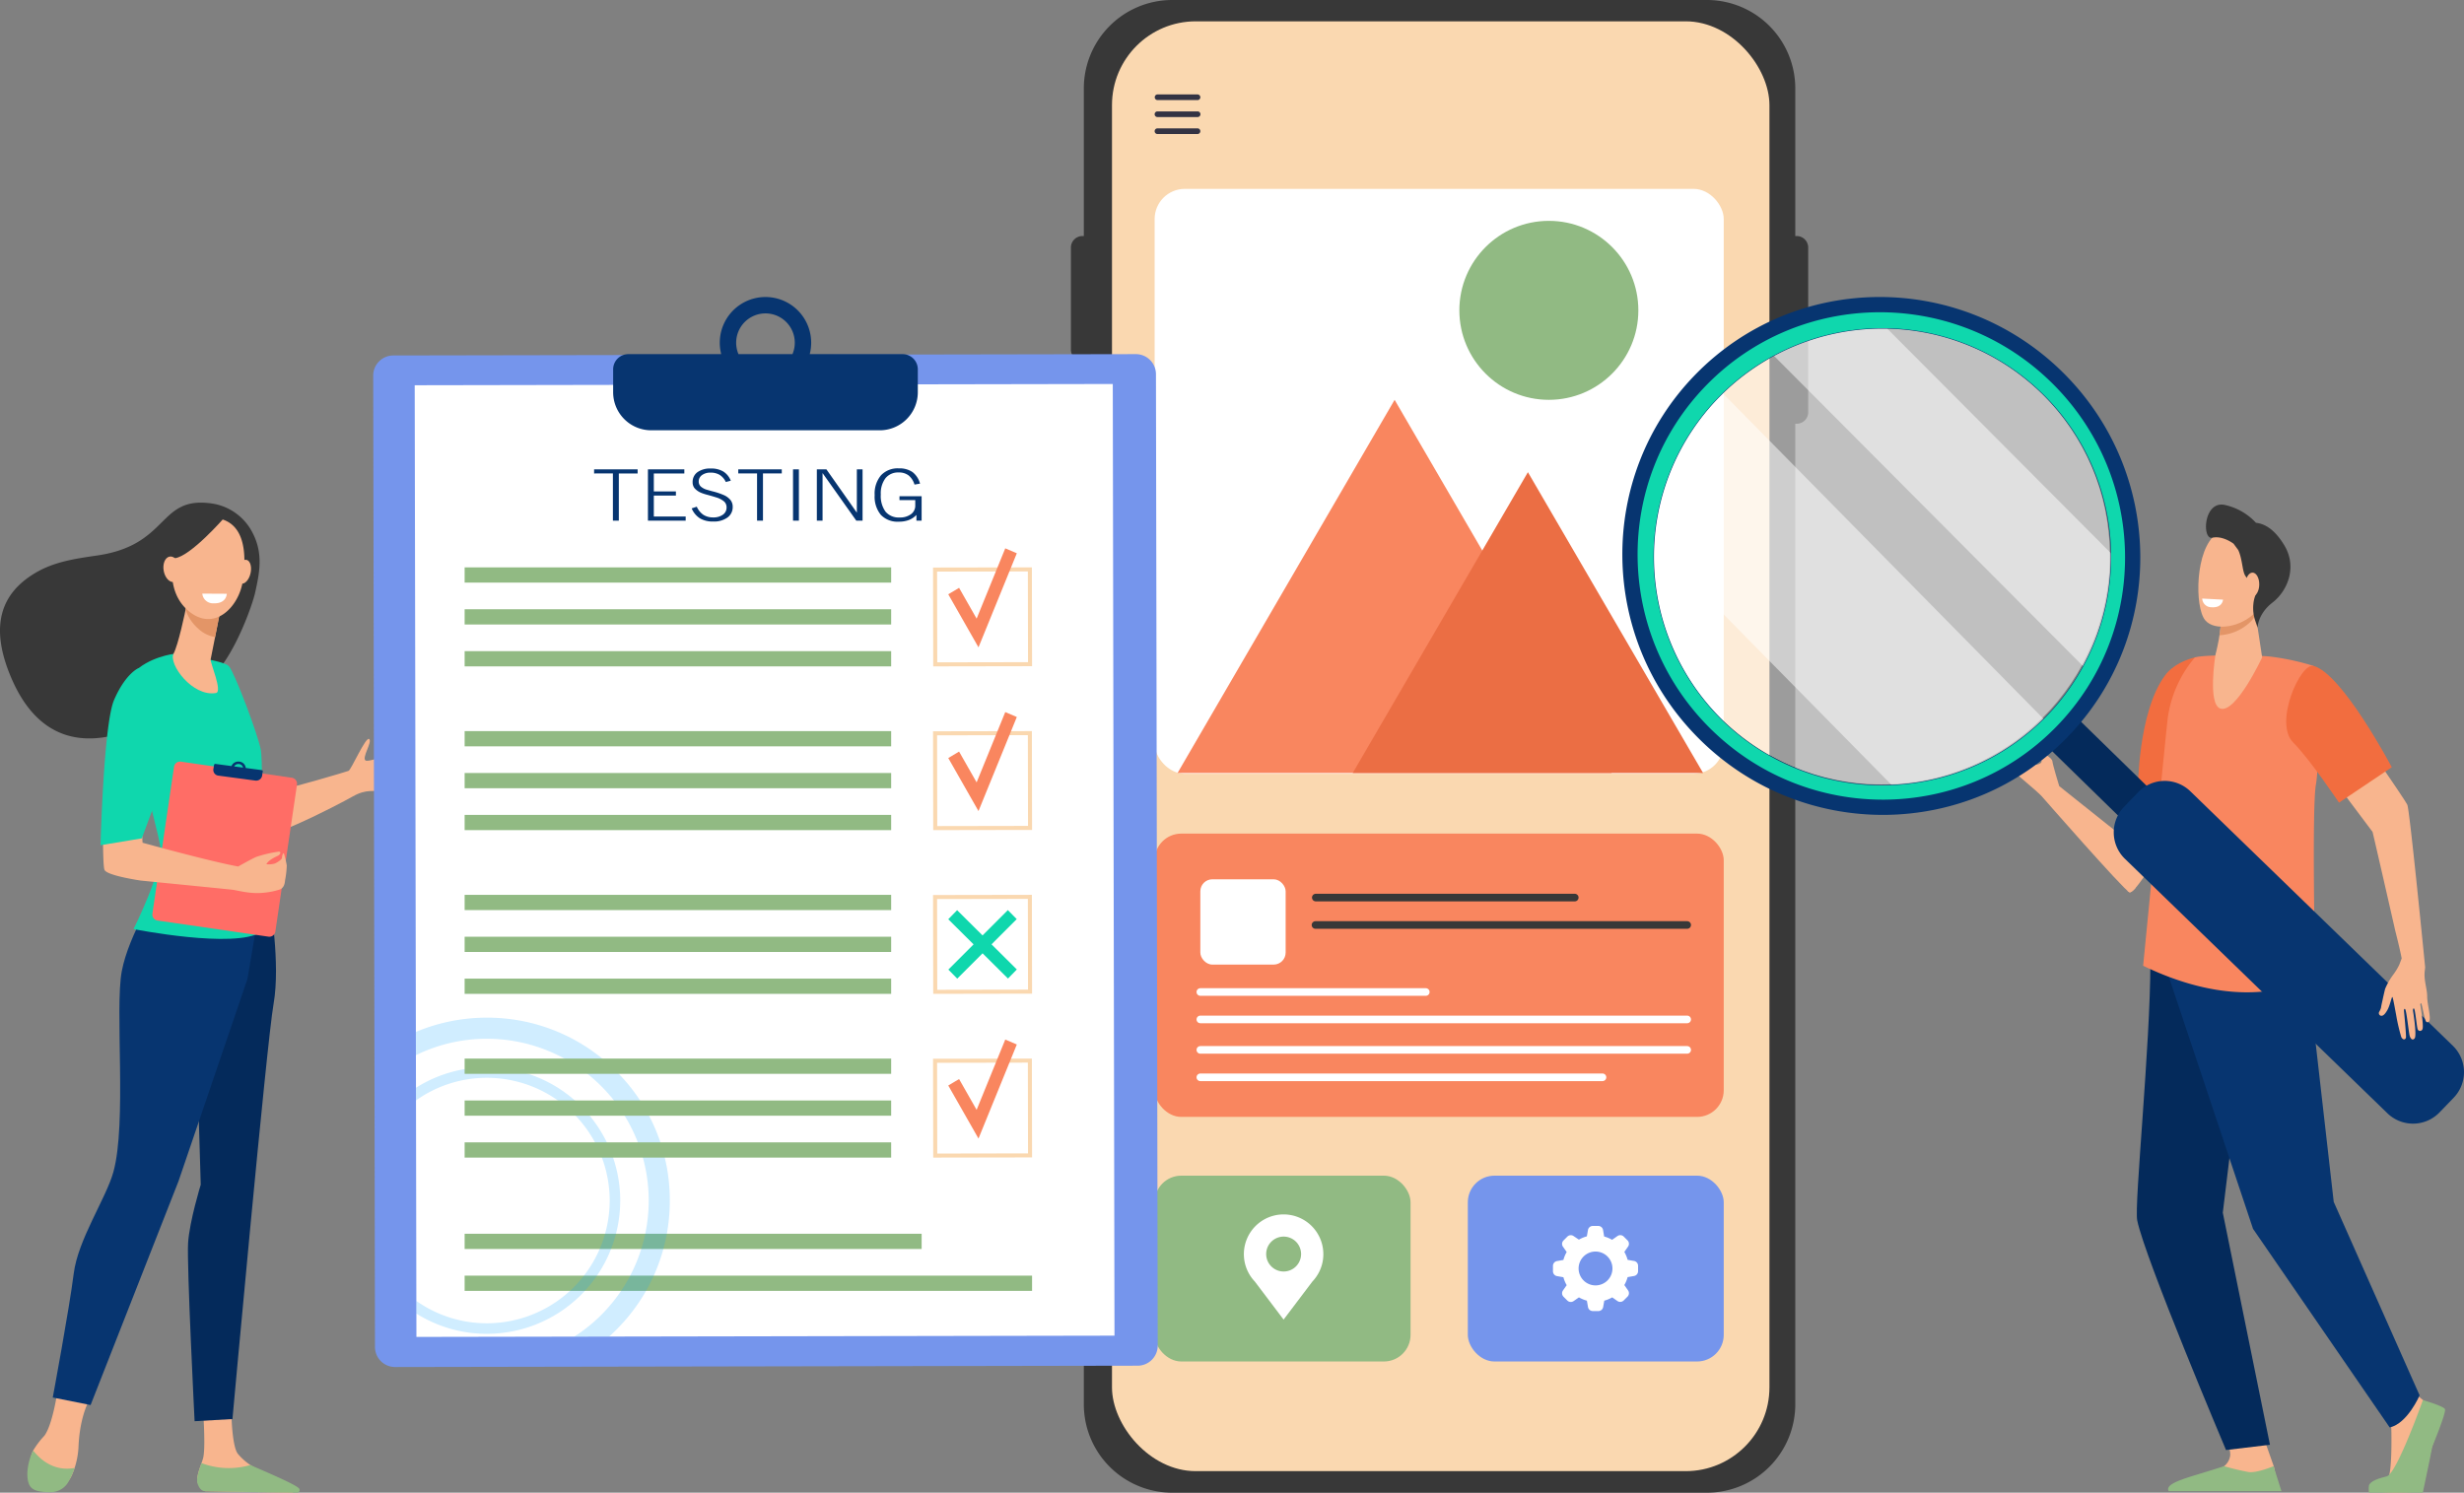 <svg xmlns="http://www.w3.org/2000/svg" width="647" height="392" viewBox="0 0 647 392">
  <rect x="0" y="0" width="647" height="392" fill="#808080" stroke="none"/>
  <g id="Group_29613" data-name="Group 29613" transform="translate(-582 -1229)">
    <g id="Group_12942" data-name="Group 12942" transform="translate(863.2 1229)">
      <path id="Path_13787" data-name="Path 13787" d="M658.575,458.487h-.368V419.754A23.214,23.214,0,0,0,635.033,396.5H494.567a23.214,23.214,0,0,0-23.174,23.253v38.733h-.368A3.031,3.031,0,0,0,468,461.523v26.793a3.031,3.031,0,0,0,3.026,3.036h.368v6.39h-.368A3.031,3.031,0,0,0,468,500.778V527.57a3.031,3.031,0,0,0,3.026,3.036h.368V765.248A23.214,23.214,0,0,0,494.567,788.5H635.033a23.214,23.214,0,0,0,23.174-23.253V507.784h.368a3.031,3.031,0,0,0,3.025-3.036V461.523A3.03,3.03,0,0,0,658.575,458.487Z" transform="translate(-468 -396.501)" fill="#383838"/>
      <rect id="Rectangle_3485" data-name="Rectangle 3485" width="172.636" height="380.745" rx="22" transform="translate(10.786 5.6)" fill="#fad8b0"/>
      <path id="Union_308" data-name="Union 308" d="M.743,10.4a.743.743,0,0,1,0-1.486H11.256a.743.743,0,1,1,0,1.486Zm0-4.458a.742.742,0,1,1,0-1.485H11.256a.743.743,0,1,1,0,1.485Zm0-4.457A.743.743,0,0,1,.743,0H11.256a.743.743,0,1,1,0,1.486Z" transform="translate(21.987 24.799)" fill="#333343"/>
      <g id="Group_12941" data-name="Group 12941" transform="translate(21.986 218.914)">
        <rect id="Rectangle_3559" data-name="Rectangle 3559" width="149.436" height="74.4" rx="7" transform="translate(0)" fill="#f9865f"/>
        <rect id="Rectangle_3560" data-name="Rectangle 3560" width="22.4" height="22.4" rx="3.152" transform="translate(12 12)" fill="#fff"/>
        <line id="Line_208" data-name="Line 208" x2="68" transform="translate(42.315 16.8)" fill="none" stroke="#383838" stroke-linecap="round" stroke-linejoin="round" stroke-width="2"/>
        <line id="Line_209" data-name="Line 209" x2="97.6" transform="translate(42.236 24)" fill="none" stroke="#383838" stroke-linecap="round" stroke-linejoin="round" stroke-width="2"/>
        <line id="Line_210" data-name="Line 210" x2="59.2" transform="translate(12 41.6)" fill="none" stroke="#fff" stroke-linecap="round" stroke-linejoin="round" stroke-width="2"/>
        <line id="Line_211" data-name="Line 211" x2="127.836" transform="translate(12 48.8)" fill="none" stroke="#fff" stroke-linecap="round" stroke-linejoin="round" stroke-width="2"/>
        <line id="Line_216" data-name="Line 216" x2="127.836" transform="translate(12 56.8)" fill="none" stroke="#fff" stroke-linecap="round" stroke-linejoin="round" stroke-width="2"/>
        <line id="Line_217" data-name="Line 217" x2="105.6" transform="translate(12 64)" fill="none" stroke="#fff" stroke-linecap="round" stroke-linejoin="round" stroke-width="2"/>
      </g>
      <rect id="Rectangle_3561" data-name="Rectangle 3561" width="67.2" height="48.8" rx="7" transform="translate(21.986 308.745)" fill="#91ba83"/>
      <rect id="Rectangle_3612" data-name="Rectangle 3612" width="67.2" height="48.8" rx="7" transform="translate(104.222 308.745)" fill="#7595ec"/>
      <path id="Path_14113" data-name="Path 14113" d="M114.185,255.212a10.433,10.433,0,1,0-19.427,5.262h-.006l.029.039a10.436,10.436,0,0,0,1.408,1.862l7.561,10,7.554-9.99a10.458,10.458,0,0,0,1.422-1.88l.021-.029h0A10.338,10.338,0,0,0,114.185,255.212Zm-10.434,4.534a4.583,4.583,0,1,1,4.592-4.583A4.587,4.587,0,0,1,103.751,259.746Z" transform="translate(-47.901 74.168)" fill="#fff"/>
      <g id="Group_12940" data-name="Group 12940" transform="translate(21.986 49.6)">
        <rect id="Rectangle_3562" data-name="Rectangle 3562" width="149.436" height="153.6" rx="7.926" transform="translate(0)" fill="#fff"/>
        <path id="Polygon_16" data-name="Polygon 16" d="M57,0l57,98H0Z" transform="translate(6.014 55.4)" fill="#f9865f"/>
        <path id="Polygon_17" data-name="Polygon 17" d="M46,0,92,79H0Z" transform="translate(52.014 74.4)" fill="#eb6e44"/>
        <circle id="Ellipse_1157" data-name="Ellipse 1157" cx="23.5" cy="23.5" r="23.5" transform="translate(80.014 8.4)" fill="#91ba83"/>
      </g>
      <path id="Path_14114" data-name="Path 14114" d="M296.137,363.782l-1.677-.293a8.648,8.648,0,0,0-.864-2.083l.977-1.391a1.283,1.283,0,0,0-.144-1.647l-1-1a1.289,1.289,0,0,0-1.65-.117l-1.394.975a8.66,8.66,0,0,0-2.087-.863l-.288-1.71a1.287,1.287,0,0,0-1.244-1.066h-1.447a1.288,1.288,0,0,0-1.271,1.066l-.293,1.668a8.677,8.677,0,0,0-2.088.863l-1.388-.933a1.29,1.29,0,0,0-1.65.144l-1,1a1.281,1.281,0,0,0-.145,1.646l.977,1.391a8.636,8.636,0,0,0-.865,2.084l-1.671.292a1.286,1.286,0,0,0-1.068,1.269v1.418a1.285,1.285,0,0,0,1.068,1.268l1.671.293a8.632,8.632,0,0,0,.865,2.083l-.977,1.391a1.281,1.281,0,0,0,.145,1.646l1,1a1.288,1.288,0,0,0,1.65.144l1.394-.975a8.68,8.68,0,0,0,2.088.863l.293,1.668a1.286,1.286,0,0,0,1.271,1.066h1.441a1.286,1.286,0,0,0,1.271-1.066l.293-1.668a8.666,8.666,0,0,0,2.088-.863l1.361.954a1.288,1.288,0,0,0,1.65-.144l1-1a1.282,1.282,0,0,0,.144-1.646l-.977-1.4a8.648,8.648,0,0,0,.864-2.083l1.677-.293a1.284,1.284,0,0,0,1.068-1.268v-1.418A1.285,1.285,0,0,0,296.137,363.782ZM286.024,370.2a4.444,4.444,0,1,1,4.453-4.444v.025A4.448,4.448,0,0,1,286.024,370.2Z" transform="translate(-148.277 -32.638)" fill="#fff"/>
    </g>
    <g id="Group_19147" data-name="Group 19147" transform="translate(-378 993.646)">
      <path id="Path_18953" data-name="Path 18953" d="M1157.695,1801.972s-1.268,8.847-3.45,11.7a22.563,22.563,0,0,0-2.948,3.9c-1.367,2.7-.611,6.709.4,8.919.518,1.135-.036,1.131,1.142,1.5a7.227,7.227,0,0,0,8.688-4.1,20.924,20.924,0,0,0,1.7-7.538c.373-8.033,2.857-12.117,2.857-12.117Z" transform="translate(-182.606 -1201.261)" fill="#f8b58e"/>
      <path id="Path_18954" data-name="Path 18954" d="M1290.428,1814.741s.783,9.976.148,13.218c-.34,1.736-2.236,5.309-1.366,6.943a4.375,4.375,0,0,0,1.863,2.042l22.532.365c1.227.02.416-.774-.574-1.506-1.62-1.2-2.927-1.99-8.1-4.507-.338-.164-1.566-.95-2.009-1.222a15.627,15.627,0,0,1-3.223-2.863c-1.618-1.811-1.759-10.6-1.759-10.6Z" transform="translate(-277.175 -1209.984)" fill="#f8b58e"/>
      <path id="Path_18955" data-name="Path 18955" d="M1302.722,1390.9s2.837,16.2.974,26.815-10.8,109.043-10.8,109.043l-9.937.564s-2.083-41.114-1.71-46.831,3.321-15.286,3.321-15.286l-.989-33.194,12.539-43.609Z" transform="translate(-271.858 -918.741)" fill="#042a5b"/>
      <path id="Path_18956" data-name="Path 18956" d="M1196.992,1377.614s-7.824,11.843-9.687,21.645,1.367,39.924-2.216,52.768c-1.94,6.953-9.292,17.69-10.41,26.676s-5.5,32.52-5.5,32.52l9.932,1.98,23.082-58.777L1220.3,1401.3l4.638-27.361Z" transform="translate(-195.326 -908.863)" fill="#073570"/>
      <path id="Path_18957" data-name="Path 18957" d="M1160.551,1855.694c-5.413.992-9.015-2.192-10.889-4.576-1.375,2.7-2.047,6.731-1.035,8.949.891,1.954,3.5,1.9,5.547,1.975a5.353,5.353,0,0,0,4.922-3.03A18.226,18.226,0,0,0,1160.551,1855.694Z" transform="translate(-180.956 -1234.833)" fill="#91ba83"/>
      <path id="Path_18958" data-name="Path 18958" d="M1302.809,1862.029a20.283,20.283,0,0,1-12.828-.507c-.636,1.811-1.478,4.084-1.031,5.394.547,1.6,1.326,1.967,2.014,1.985,5.443.144,19.938.339,24.088.394a.682.682,0,0,0,.527-1.121C1314.55,1866.938,1303.253,1862.3,1302.809,1862.029Z" transform="translate(-277.067 -1241.941)" fill="#91ba83"/>
      <path id="Path_18959" data-name="Path 18959" d="M1353.092,1276.676c.415-.883-3.962-2.084-4.1-3.035s5.727-.416,6.021-1.207c.542-1.459-6.39-.982-6.184-1.669s7.332-1.531,6.7-2.812-7.3,1.646-7.4.81,6.446-2.164,6.518-3.966c.039-.963-10.911,3.689-12.058,3.045s1.812-4.882.925-5.648-4.73,8.095-5.424,8.354-15.717,4.8-20.826,5.554c-.432-1.73-4.273-11.249-4.643-12.881-3,1.7-6.822-.346-9.892,1.167,1.545,5.45,5.016,23.4,6.4,24.209,4.222,2.461,26.437-9.274,30.109-11.351s5.553-1.087,7.947-1.615S1352.677,1277.559,1353.092,1276.676Z" transform="translate(-286.568 -832.755)" fill="#f8b58e"/>
      <path id="Path_18960" data-name="Path 18960" d="M1192.473,1090.262c1.117-5.08,2.212-10.192-.734-15.771a14.325,14.325,0,0,0-11.275-7.681c-13.514-1.6-10.626,11.013-29.515,13.744-5.869.849-11.322,1.665-16.222,4.584-8.849,5.271-12.189,13.726-6.32,27.5,14.369,33.729,48.751,4.419,54-1.546C1187.606,1105.171,1191.753,1093.531,1192.473,1090.262Z" transform="translate(-165.469 -699.315)" fill="#383838"/>
      <path id="Path_18961" data-name="Path 18961" d="M1244.285,1191.718s-6.824.774-10.905,5.215,6.6,40.13,7.34,45.781-7.1,21.291-7.1,21.291,26.647,5.3,33.574.722c0,0,.609-43.677-.133-47.713s-6.927-20.452-8.411-22.067S1244.285,1191.718,1244.285,1191.718Z" transform="translate(-238.556 -784.662)" fill="#0fd7ad"/>
      <path id="Path_18962" data-name="Path 18962" d="M1272.474,1147.8s-.053.3-.149.819c-.46,2.476-2.232,10.688-3.428,12.945-1.446,2.728,4.951,11.43,11.109,10.368,1.833-.316-1.55-8-1.387-8.809.311-1.557.733-3.681,1.165-5.859.244-1.229.49-2.474.722-3.645.658-3.328,1.2-6.049,1.2-6.049Z" transform="translate(-263.31 -754.583)" fill="#f8b58e"/>
      <path id="Path_18963" data-name="Path 18963" d="M1279.557,1148.623c.1-.516.15-.819.15-.819l9.227-.23s-.537,2.721-1.2,6.049c-.231,1.164-.476,2.4-.718,3.625a8.652,8.652,0,0,1-4.405-2.2,11.616,11.616,0,0,1-3.337-4.953C1279.391,1149.509,1279.485,1149.007,1279.557,1148.623Z" transform="translate(-270.543 -754.583)" fill="#e39567"/>
      <path id="Path_18964" data-name="Path 18964" d="M1277.6,1079.085a10.887,10.887,0,0,0-6.489,4.041c-2.726,3.519-5.664,14.4,1.108,20.316s13.462-.78,14.455-7.88S1287.469,1078.829,1277.6,1079.085Z" transform="translate(-262.891 -707.793)" fill="#f8b58e"/>
      <path id="Path_18965" data-name="Path 18965" d="M1325.189,1117.669c-.427,1.712-1.549,2.868-2.505,2.583s-1.385-1.9-.958-3.616,1.548-2.868,2.5-2.583S1325.616,1115.958,1325.189,1117.669Z" transform="translate(-299.429 -731.655)" fill="#f8b58e"/>
      <path id="Path_18966" data-name="Path 18966" d="M1273.175,1078.8s-8.843,10.152-13,10.63-4.7,5.977-4.7,5.977,1.486-12.67,5.6-15.113S1273.175,1078.8,1273.175,1078.8Z" transform="translate(-254.282 -707.479)" fill="#383838"/>
      <path id="Path_18967" data-name="Path 18967" d="M1265.229,1114.227c.338,1.837-.342,3.523-1.519,3.764s-2.4-1.053-2.743-2.891.342-3.522,1.518-3.764S1264.891,1112.389,1265.229,1114.227Z" transform="translate(-257.976 -729.809)" fill="#f8b58e"/>
      <path id="Path_18968" data-name="Path 18968" d="M1258.441,1283.085l29.115,4.232a1.592,1.592,0,0,1,1.353,1.8l-5.682,38.586a1.6,1.6,0,0,1-1.817,1.344l-29.115-4.231a1.593,1.593,0,0,1-1.352-1.805l5.682-38.586A1.6,1.6,0,0,1,1258.441,1283.085Z" transform="translate(-250.925 -847.715)" fill="#ff6d66"/>
      <path id="Union_360" data-name="Union 360" d="M-5524,7734.339l-9.625-1.292a1.5,1.5,0,0,1-1.354-1.667l4.909.659v0l-4.908-.659.186-1.159a.322.322,0,0,1,.369-.252l4.2.563a1.958,1.958,0,0,1,2.1-1.157,1.844,1.844,0,0,1,1.654,1.661l4.2.563a.306.306,0,0,1,.275.34l-.186,1.16.186-1.16-.186,1.159-4.907-.659h0l4.909.659a1.561,1.561,0,0,1-1.58,1.256A1.741,1.741,0,0,1-5524,7734.339Zm-4.351-2.068h.01l-.482-.065.01,0Zm1.17-1.331a1.2,1.2,0,0,0-1.044-.936,1.273,1.273,0,0,0-1.294.622Z" transform="translate(6551 -7294.001)" fill="#073570"/>
      <path id="Path_18972" data-name="Path 18972" d="M1299.556,1142.115l-6.43-.034a2.811,2.811,0,0,0,2.963,2.54C1299.536,1144.739,1299.556,1142.115,1299.556,1142.115Z" transform="translate(-280.004 -750.83)" fill="#fff"/>
      <path id="Path_18973" data-name="Path 18973" d="M1210.838,1313.885l10.354,1.058s-.169,8.787.009,9.8c0,0,17.7,4.908,25.1,6.24,0,0,3.369-1.91,4.732-2.517a33.044,33.044,0,0,1,5.837-1.376c.81-.106.534.782-.162,1.092s-2.5,1.158-3.007,2.2a5.621,5.621,0,0,0,2.235-.185c.773-.344,1.839-1.074,1.855-1.452s.193-1.29.447-1.241c.065.012.151.312.238.625.082.3.17.6.242.9.13.539.28,1.326.338,1.68a24.423,24.423,0,0,1-.431,3.823c-.126,1.443-.538,2.084-1.3,2.453a18.849,18.849,0,0,1-4.45.9c-3.522.364-6.759-.649-8.171-.808s-23.957-2.395-23.957-2.395-8.962-1.29-9.557-2.832S1210.838,1313.885,1210.838,1313.885Z" transform="translate(-223.758 -868.076)" fill="#f8b58e"/>
      <path id="Path_18974" data-name="Path 18974" d="M1218.473,1203.779s-3.268,1.549-6.141,8.242c-2.73,6.36-3.532,38.1-3.532,38.1l10.83-1.8,5.5-14.8a27.141,27.141,0,0,0-2.805-26.991C1220.805,1204.438,1219.4,1203.178,1218.473,1203.779Z" transform="translate(-222.397 -792.803)" fill="#0fd7ad"/>
    </g>
    <g id="Group_19154" data-name="Group 19154" transform="translate(430 994)">
      <path id="Path_18929" data-name="Path 18929" d="M2197.813,1204c-1.742-1.417-15.219,4.5-15.048,6.555s-9.4,22.014-9.4,22.014l-16.545-13.193-.007,0c-.146-.477-1.715-5.608-1.791-6.526-.08-.963-2.876-2.647-4.175-2.4s1.111,1.877,1.269,2.176c.431.813-1.234,1.119-1.234,1.119s-4.725-1.515-4.827-3.058-3.332,2.7-2.953,3.288,8.091,6.8,9.2,8.148c0,0,21.4,24.466,22.926,25.106,1.337.562,6.1-7.87,10.608-13.467S2203.258,1208.431,2197.813,1204Z" transform="translate(-1464.098 -777.921)" fill="#f8b58e"/>
      <path id="Path_18930" data-name="Path 18930" d="M2472.1,1797.384s2.941,2.869,3.007,3.922.261,12.335-.94,13.389-4.727,1.8-3.594,2.985c.856.9,7.449.7,11.818.464,1.275-.07,2.875-10.246,3.38-11.742.734-2.172,2.518-7.065,1.851-8.579a12.721,12.721,0,0,0-4.071-3.669,20.022,20.022,0,0,1-4.509-4.8Z" transform="translate(-1695.205 -1191.403)" fill="#f8b58e"/>
      <path id="Path_18931" data-name="Path 18931" d="M2346.04,1839.039s2.632,7.435,2.635,7.454c.2,1.178.966,4.088.966,5.159,0,4.023-18.142-3.415-14.076-5.2a4.3,4.3,0,0,0,1.644-2.819c.187-2.109-1.528-4.755-1.528-4.755Z" transform="translate(-1599.606 -1226.376)" fill="#f8b58e"/>
      <path id="Path_18932" data-name="Path 18932" d="M2264.051,1368.321s-1.323,13.328-1.323,13.527c0,21.56-4.274,63.675-3.461,67.728,1.983,9.887,23.324,60.323,23.324,60.323l11.534-1.379-12.381-60.948,2.881-23.744,7.827-48.045Z" transform="translate(-1546.078 -894.103)" fill="#042a5b"/>
      <path id="Path_18933" data-name="Path 18933" d="M2322.512,1384.68l2.188,12.632,5.921,51.99,22.551,50.812s-3.172,7.394-7.852,8.432l-35.891-52.169-22.295-66.754.783-14.83Z" transform="translate(-1565.829 -898.673)" fill="#073570"/>
      <path id="Path_18934" data-name="Path 18934" d="M2260.139,1176.505l15.994,1.633s.734-13.112.734-19.367c0-7.588-.646-17.362-1.563-17.151-2.572.59-6.035,2.01-8.1,4.843C2260.071,1156.268,2260.139,1176.505,2260.139,1176.505Z" transform="translate(-1546.766 -734.021)" fill="#f26d3f"/>
      <path id="Path_18935" data-name="Path 18935" d="M2271.3,1156.22c-.335,2.314-6.483,65.211-6.483,65.211,29.121,14.065,45.191,2.505,45.191,2.505s-.953-44.167.189-50.178c.756-3.977,1.7-30.406-.88-31.147a64.547,64.547,0,0,0-11.233-2.388c-3.529-.366-17.236-.578-19.688.245A31.23,31.23,0,0,0,2271.3,1156.22Z" transform="translate(-1550.068 -732.809)" fill="#f9865f"/>
      <path id="Path_18936" data-name="Path 18936" d="M2480.573,1805.449s-6.778,19.084-9.431,20.006c-.7.244-4.085.865-4.723,2.36a6.468,6.468,0,0,0,0,1.955h14.128s1.787-8.409,2.493-12.1c0,0,3.739-9.027,3.324-9.847S2480.573,1805.449,2480.573,1805.449Z" transform="translate(-1692.365 -1202.77)" fill="#91ba83"/>
      <path id="Path_18937" data-name="Path 18937" d="M2316.895,1871.088l-2.078-6.563s-4.363,1.846-6.545,1.538a66.164,66.164,0,0,1-6.44-1.538c-8.708,2.866-15.841,4.257-14.544,6.563h29.606Z" transform="translate(-1565.829 -1244.484)" fill="#91ba83"/>
      <g id="Group_19122" data-name="Group 19122" transform="translate(709.18 452.911)">
        <path id="Path_18938" data-name="Path 18938" d="M2247.818,1312.222a3.737,3.737,0,0,1-.44-.326c.518-6.162.424-12.133-1.51-14.152.047-.1.47-1,.911-1.927,2.241,1.734,3.306,6.339,2.888,13.815a12.732,12.732,0,0,1-.3,1.548C2248.723,1311.894,2248.134,1312.355,2247.818,1312.222Z" transform="translate(-2245.869 -1295.817)" fill="#f8b58e"/>
      </g>
      <path id="Path_18939" data-name="Path 18939" d="M2338.253,1097.869l1.877,12.372s-6.855,14.731-10.948,13.454c-3.434-1.072-1.321-14.107-1.321-14.107s1.872-7,1.311-10.5S2338.253,1097.869,2338.253,1097.869Z" transform="translate(-1594.132 -702.611)" fill="#f8b58e"/>
      <path id="Path_18940" data-name="Path 18940" d="M2333.289,1099.085c-.561-3.5,9.082-1.217,9.082-1.217l.155,1.026a5.7,5.7,0,0,1-1.046,1.724,12.7,12.7,0,0,1-8.431,3.816A19.108,19.108,0,0,0,2333.289,1099.085Z" transform="translate(-1598.25 -702.611)" fill="#e39567"/>
      <path id="Path_18941" data-name="Path 18941" d="M2330.587,1030.783c.273-.1,2.185,14.091-1.444,18s-10.7,5.182-13.233,2.107c-2.8-3.4-2.664-18.652,2.977-22.669S2330.587,1030.783,2330.587,1030.783Z" transform="translate(-1584.884 -653.029)" fill="#f8b58e"/>
      <path id="Path_18942" data-name="Path 18942" d="M2325.875,1005.3a15.668,15.668,0,0,1,8.222,4.689c1.98.234,4.671,1.328,7.45,5.929,3.417,5.657.893,11.925-3.084,15s-3.922,6.627-3.922,6.627l-.629-1.837a10.276,10.276,0,0,1-.5-4.328,8.45,8.45,0,0,1,.643-2.6c.957-2.054-2.055-3.418-2.9-5.127-.65-1.316-.682-4.325-1.706-6.5l-1.223-1.66s-2.822-2.2-5.583-1.577S2320.281,1004.156,2325.875,1005.3Z" transform="translate(-1589.724 -637.7)" fill="#383838"/>
      <path id="Path_18943" data-name="Path 18943" d="M2356.252,1069.09c-.029,1.731.758,3.149,1.758,3.165s1.833-1.372,1.862-3.1-.758-3.149-1.758-3.166S2356.281,1067.358,2356.252,1069.09Z" transform="translate(-1614.633 -680.615)" fill="#f8b58e"/>
      <path id="Path_18944" data-name="Path 18944" d="M2323.063,1089.48l-5.469-.283a2.394,2.394,0,0,0,2.42,2.278C2322.942,1091.711,2323.063,1089.48,2323.063,1089.48Z" transform="translate(-1587.336 -697.006)" fill="#fff"/>
      <g id="Group_19124" data-name="Group 19124" transform="translate(561.763 296.642)">
        <path id="Path_18945" data-name="Path 18945" d="M2174.377,1190.493q1.927-1.973,3.6-4.058l23.871,23.311c1.467,1.433.962,4.329-1.128,6.469s-4.974,2.714-6.441,1.282l-23.871-23.311Q2172.444,1192.465,2174.377,1190.493Z" transform="translate(-2045.165 -1062.311)" fill="#042a5b"/>
        <circle id="Ellipse_753" data-name="Ellipse 753" cx="60" cy="60" r="60" transform="translate(24.237 24.358)" fill="#fff" opacity="0.5"/>
        <path id="Path_18946" data-name="Path 18946" d="M1933.921,990.084a60.394,60.394,0,0,1-38.467,18.8l-65.533-66.53c.013-.125.022-.251.036-.376a60.674,60.674,0,0,1,19.061-38.094Z" transform="translate(-1806.683 -862.529)" fill="#fff" opacity="0.5"/>
        <path id="Path_18947" data-name="Path 18947" d="M1963.367,848.938l60.74,60.991c-.029,1.846-.139,3.705-.343,5.576a59.789,59.789,0,0,1-7.628,23.433l-82.029-82.369A60.564,60.564,0,0,1,1963.367,848.938Z" transform="translate(-1878.87 -825.58)" fill="#fff" opacity="0.5"/>
        <path id="Path_18948" data-name="Path 18948" d="M1823.153,938.853c26.949,26.323,70,25.946,96.156-.841s25.513-69.84-1.436-96.163-70-25.946-96.156.84S1796.2,912.53,1823.153,938.853Zm5.468-5.6a59.964,59.964,0,1,1,85.055-.744A60.16,60.16,0,0,1,1828.621,933.253Z" transform="translate(-1786.276 -805.993)" fill="#073570"/>
        <path id="Path_18949" data-name="Path 18949" d="M1836.039,946.1c25.364,24.775,65.882,24.42,90.5-.791s24.013-65.732-1.351-90.506-65.882-24.42-90.5.791S1810.675,921.324,1836.039,946.1Zm2.6-2.661a60.083,60.083,0,1,1,85.223-.745A60.28,60.28,0,0,1,1838.638,943.437Z" transform="translate(-1796.376 -816.092)" fill="#0fd7ad"/>
        <path id="Path_18950" data-name="Path 18950" d="M2324.105,1339.192l3.71-3.848a9.672,9.672,0,0,0-.25-13.675l-68.917-66.817a9.672,9.672,0,0,0-13.675.25l-3.71,3.848a9.671,9.671,0,0,0,.25,13.675l68.917,66.817A9.671,9.671,0,0,0,2324.105,1339.192Z" transform="translate(-2093.287 -1108.709)" fill="#073570"/>
      </g>
      <path id="Path_18951" data-name="Path 18951" d="M2446.118,1257.428a1.743,1.743,0,0,0,.007-.405c-.429-4.356-4.046-40.932-4.655-42.487-.55-1.4-16.77-24.6-16.77-24.6l-7.972,10.861,15.6,20.807c.35,1.322,5.977,26.013,5.977,26.013s1.154,4.5,1.671,7.2c-.236.649-.467,1.263-.672,1.766a16.2,16.2,0,0,1-1.681,2.7,18.5,18.5,0,0,0-1.992,3.523c-.165.635-.463,1.955-.632,2.752s-.4,1.724-.438,2.157a4.159,4.159,0,0,1-.5,1.158.7.7,0,0,0,.821,1c.567-.188,1.008-.922,1.28-1.379.768-1.29,1.177-3.646,1.368-3.521s.864,4.122.97,4.574a49.157,49.157,0,0,0,1.369,5.942c.455.848,1.058.706,1.218.175.137-.457-.5-6.951-.5-6.951s-.08-.828.283-.57.956,6.154,1.208,7.017.827,1.32,1.316.627c.594-.843-.427-7.1-.427-7.1s-.115-.786.221-.713.757,5.1,1.018,5.532a.662.662,0,0,0,1.235-.134c.371-.853-.589-6.427-.589-6.427s.047-.444.257-.3.874,4.4,1.307,4.8a.46.46,0,0,0,.667.01c.795-.542-.424-4.592-.412-6.606s-.922-4.276-.643-6.674C2446.038,1258.029,2446.087,1257.66,2446.118,1257.428Z" transform="translate(-1657.338 -768.139)" fill="#f8b58e"/>
      <path id="Path_18952" data-name="Path 18952" d="M2420.371,1175.891l-13.855,9.3s-7.809-11.62-12-15.757c-5.251-5.183,1.913-21.058,5.3-20.16C2407.378,1151.284,2420.371,1175.891,2420.371,1175.891Z" transform="translate(-1640.335 -739.403)" fill="#f26d3f"/>
    </g>
    <g id="Group_19153" data-name="Group 19153" transform="translate(80 962)">
      <path id="Path_18975" data-name="Path 18975" d="M-195.433,1118.422-.5,1118.073a5.283,5.283,0,0,1,5.31,5.255l.463,255.122a5.282,5.282,0,0,1-5.291,5.274l-194.936.349a5.283,5.283,0,0,1-5.31-5.255l-.462-255.121A5.283,5.283,0,0,1-195.433,1118.422Z" transform="translate(800.724 -758.073)" fill="#7595ec"/>
      <rect id="Rectangle_5308" data-name="Rectangle 5308" width="183.301" height="249.921" transform="translate(610.894 368.171) rotate(-0.103)" fill="#fff"/>
      <path id="Union_358" data-name="Union 358" d="M-5520,7764a10,10,0,0,1-10-10v-6a4,4,0,0,1,4-4h24.378a12.03,12.03,0,0,1-.378-2.979A12,12,0,0,1-5490.022,7729,12,12,0,0,1-5478,7740.979a12.022,12.022,0,0,1-.378,3.022H-5454a4,4,0,0,1,4,4v6a10,10,0,0,1-10,10Zm37.088-20a7.661,7.661,0,0,0,.607-3.014,7.7,7.7,0,0,0-7.71-7.683,7.7,7.7,0,0,0-7.681,7.71,7.671,7.671,0,0,0,.607,2.987Z" transform="translate(6193 -7384)" fill="#073570"/>
      <path id="Path_18979" data-name="Path 18979" d="M-22.343,1102.746h0a2.034,2.034,0,0,0-1.686.9A2.034,2.034,0,0,1-22.343,1102.746Z" transform="translate(685.602 -747.664)" fill="#9bc1f9"/>
      <path id="Path_18980" data-name="Path 18980" d="M-24.764,1106.189a2.011,2.011,0,0,1,.154-.365A2.011,2.011,0,0,0-24.764,1106.189Z" transform="translate(686.082 -749.674)" fill="#9bc1f9"/>
      <g id="Group_19148" data-name="Group 19148">
        <g id="Group_19128" data-name="Group 19128" transform="translate(747 416)">
          <path id="Path_18981" data-name="Path 18981" d="M248.281,1302.785l-25.953.047-.047-25.953,25.953-.047Zm-24.894-1.016,23.832-.043-.043-23.832-23.832.043Z" transform="translate(-222.281 -1276.832)" fill="#fad8b0"/>
        </g>
        <rect id="Rectangle_5309" data-name="Rectangle 5309" width="112" height="4" transform="translate(624.004 416)" fill="#91ba83"/>
        <rect id="Rectangle_5349" data-name="Rectangle 5349" width="112" height="4" transform="translate(624.004 438)" fill="#91ba83"/>
        <rect id="Rectangle_5350" data-name="Rectangle 5350" width="112" height="4" transform="translate(624.004 427)" fill="#91ba83"/>
        <g id="Group_19132" data-name="Group 19132" transform="translate(751 411)">
          <path id="Path_18985" data-name="Path 18985" d="M244.2,1290.992l-7.936-13.933,2.84-1.693,4.606,8.087,7.52-18.461,3.034,1.294Z" transform="translate(-236.267 -1264.992)" fill="#f9865f"/>
        </g>
      </g>
      <g id="Group_19149" data-name="Group 19149" transform="translate(0 43)">
        <g id="Group_19128-2" data-name="Group 19128" transform="translate(747 416)">
          <path id="Path_18981-2" data-name="Path 18981" d="M248.281,1302.785l-25.953.047-.047-25.953,25.953-.047Zm-24.894-1.016,23.832-.043-.043-23.832-23.832.043Z" transform="translate(-222.281 -1276.832)" fill="#fad8b0"/>
        </g>
        <rect id="Rectangle_5309-2" data-name="Rectangle 5309" width="112" height="4" transform="translate(624.004 416)" fill="#91ba83"/>
        <rect id="Rectangle_5349-2" data-name="Rectangle 5349" width="112" height="4" transform="translate(624.004 438)" fill="#91ba83"/>
        <rect id="Rectangle_5350-2" data-name="Rectangle 5350" width="112" height="4" transform="translate(624.004 427)" fill="#91ba83"/>
        <g id="Group_19132-2" data-name="Group 19132" transform="translate(751 411)">
          <path id="Path_18985-2" data-name="Path 18985" d="M244.2,1290.992l-7.936-13.933,2.84-1.693,4.606,8.087,7.52-18.461,3.034,1.294Z" transform="translate(-236.267 -1264.992)" fill="#f9865f"/>
        </g>
      </g>
      <g id="Group_19152" data-name="Group 19152">
        <rect id="Rectangle_5351" data-name="Rectangle 5351" width="120" height="4" transform="translate(624.004 591)" fill="#91ba83"/>
        <rect id="Rectangle_5352" data-name="Rectangle 5352" width="148.996" height="4" transform="translate(624.004 602)" fill="#91ba83"/>
      </g>
      <g id="Group_19151" data-name="Group 19151">
        <g id="Group_19130" data-name="Group 19130" transform="translate(747 502)">
          <path id="Path_18983" data-name="Path 18983" d="M248.731,1552.6l-25.953.047-.047-25.953,25.953-.047Zm-24.894-1.016,23.832-.043-.043-23.832-23.832.043Z" transform="translate(-222.731 -1526.65)" fill="#fad8b0"/>
        </g>
        <rect id="Rectangle_5309-3" data-name="Rectangle 5309" width="112" height="4" transform="translate(624.004 502)" fill="#91ba83"/>
        <rect id="Rectangle_5349-3" data-name="Rectangle 5349" width="112" height="4" transform="translate(624.004 524)" fill="#91ba83"/>
        <rect id="Rectangle_5350-3" data-name="Rectangle 5350" width="112" height="4" transform="translate(624.004 513)" fill="#91ba83"/>
        <path id="Path_18988" data-name="Path 18988" d="M252.349,1540.905l-2.331-2.374-6.65,6.651-6.674-6.627-2.322,2.382,6.644,6.6-6.62,6.622,2.331,2.374,6.65-6.651,6.674,6.627,2.322-2.382-6.644-6.6Z" transform="translate(516.627 -1032.531)" fill="#0fd7ad"/>
      </g>
      <path id="Path_18989" data-name="Path 18989" d="M-150.578,1618.92a47.935,47.935,0,0,0-18.573,3.748l.011,6.108a42.225,42.225,0,0,1,18.572-4.318,42.532,42.532,0,0,1,42.56,42.407,42.488,42.488,0,0,1-19.542,35.819l9.146-.016q.985-.887,1.93-1.831a47.706,47.706,0,0,0,14-33.981,47.7,47.7,0,0,0-14.126-33.931A47.705,47.705,0,0,0-150.578,1618.92Z" transform="translate(780.35 -1084.668)" fill="#17a9fe" opacity="0.2" style="mix-blend-mode: multiply;isolation: isolate"/>
      <path id="Path_18990" data-name="Path 18990" d="M-150.5,1656.427a34.791,34.791,0,0,0-18.57,5.385l.006,3.326A32.054,32.054,0,0,1-150.5,1659.2a32.271,32.271,0,0,1,32.291,32.176,32.27,32.27,0,0,1-32.176,32.291,32.054,32.054,0,0,1-18.591-5.875l.006,3.325a34.787,34.787,0,0,0,18.59,5.318,35.042,35.042,0,0,0,34.939-35.065A35.042,35.042,0,0,0-150.5,1656.427Z" transform="translate(780.301 -1109.155)" fill="#17a9fe" opacity="0.2" style="mix-blend-mode: multiply;isolation: isolate"/>
      <path id="Union_359" data-name="Union 359" d="M-5454.708,7741.208a7.483,7.483,0,0,1-1.621-5.191,7.454,7.454,0,0,1,1.656-5.189,6,6,0,0,1,4.688-1.829,6.009,6.009,0,0,1,3.584.966,5.65,5.65,0,0,1,1.983,3.044l-1.454.248a4.84,4.84,0,0,0-1.55-2.406,4.124,4.124,0,0,0-2.587-.776,4.239,4.239,0,0,0-3.482,1.509,6.614,6.614,0,0,0-1.228,4.279,6.987,6.987,0,0,0,1.246,4.51,4.5,4.5,0,0,0,3.7,1.522,4.777,4.777,0,0,0,2.975-.86,2.725,2.725,0,0,0,1.128-2.274v-1.439h-4.147v-1.013H-5444v6.426h-1.365v-1.513a5.286,5.286,0,0,1-1.972,1.335,7.325,7.325,0,0,1-2.649.442A6.057,6.057,0,0,1-5454.708,7741.208Zm-47.5.917a5.686,5.686,0,0,1-2.171-2.618l1.342-.445a4.975,4.975,0,0,0,1.729,2.128,4.636,4.636,0,0,0,2.587.688,4.158,4.158,0,0,0,2.543-.719,2.256,2.256,0,0,0,.962-1.9,2.053,2.053,0,0,0-.63-1.545,5.764,5.764,0,0,0-2.142-1.107q-.821-.264-2.18-.637a13.327,13.327,0,0,1-1.741-.558,4.74,4.74,0,0,1-1.714-1.2,2.464,2.464,0,0,1-.507-1.578,3.123,3.123,0,0,1,1.272-2.637,5.706,5.706,0,0,1,3.507-.961,6.193,6.193,0,0,1,3.273.787,4.955,4.955,0,0,1,1.967,2.419l-1.308.338a4.383,4.383,0,0,0-1.594-1.86,4.513,4.513,0,0,0-2.406-.6,3.647,3.647,0,0,0-2.25.646,2.015,2.015,0,0,0-.862,1.686,1.769,1.769,0,0,0,.557,1.321,4.1,4.1,0,0,0,1.731.874q.451.138,1.307.374a18.094,18.094,0,0,1,3.167,1.067,4.711,4.711,0,0,1,1.652,1.315,2.839,2.839,0,0,1,.511,1.692,3.353,3.353,0,0,1-1.38,2.816,6.035,6.035,0,0,1-3.736,1.047A6.6,6.6,0,0,1-5502.21,7742.125Zm41.056.61-8.86-12.5v12.5h-1.5v-13.479H-5469l7.993,11.374v-11.374h1.5v13.479Zm-16.615,0v-13.479h1.544v13.479Zm-9.445,0v-12.4h-4.937v-1.083h11.428v1.083h-4.937v12.4Zm-28.652,0v-13.479h9.557v1.083h-8.013v4.723h5.8v1.084h-5.8v5.5h8.363v1.084Zm-9.2,0v-12.4H-5530v-1.083h11.429v1.083h-4.937v12.4Z" transform="translate(6188 -7338.999)" fill="#073570"/>
      <g id="Group_19150" data-name="Group 19150" transform="translate(0 129)">
        <g id="Group_19128-3" data-name="Group 19128" transform="translate(747 416)">
          <path id="Path_18981-3" data-name="Path 18981" d="M248.281,1302.785l-25.953.047-.047-25.953,25.953-.047Zm-24.894-1.016,23.832-.043-.043-23.832-23.832.043Z" transform="translate(-222.281 -1276.832)" fill="#fad8b0"/>
        </g>
        <rect id="Rectangle_5309-4" data-name="Rectangle 5309" width="112" height="4" transform="translate(624.004 416)" fill="#91ba83"/>
        <rect id="Rectangle_5349-4" data-name="Rectangle 5349" width="112" height="4" transform="translate(624.004 438)" fill="#91ba83"/>
        <rect id="Rectangle_5350-4" data-name="Rectangle 5350" width="112" height="4" transform="translate(624.004 427)" fill="#91ba83"/>
        <g id="Group_19132-3" data-name="Group 19132" transform="translate(751 411)">
          <path id="Path_18985-3" data-name="Path 18985" d="M244.2,1290.992l-7.936-13.933,2.84-1.693,4.606,8.087,7.52-18.461,3.034,1.294Z" transform="translate(-236.267 -1264.992)" fill="#f9865f"/>
        </g>
      </g>
    </g>
  </g>
</svg>
